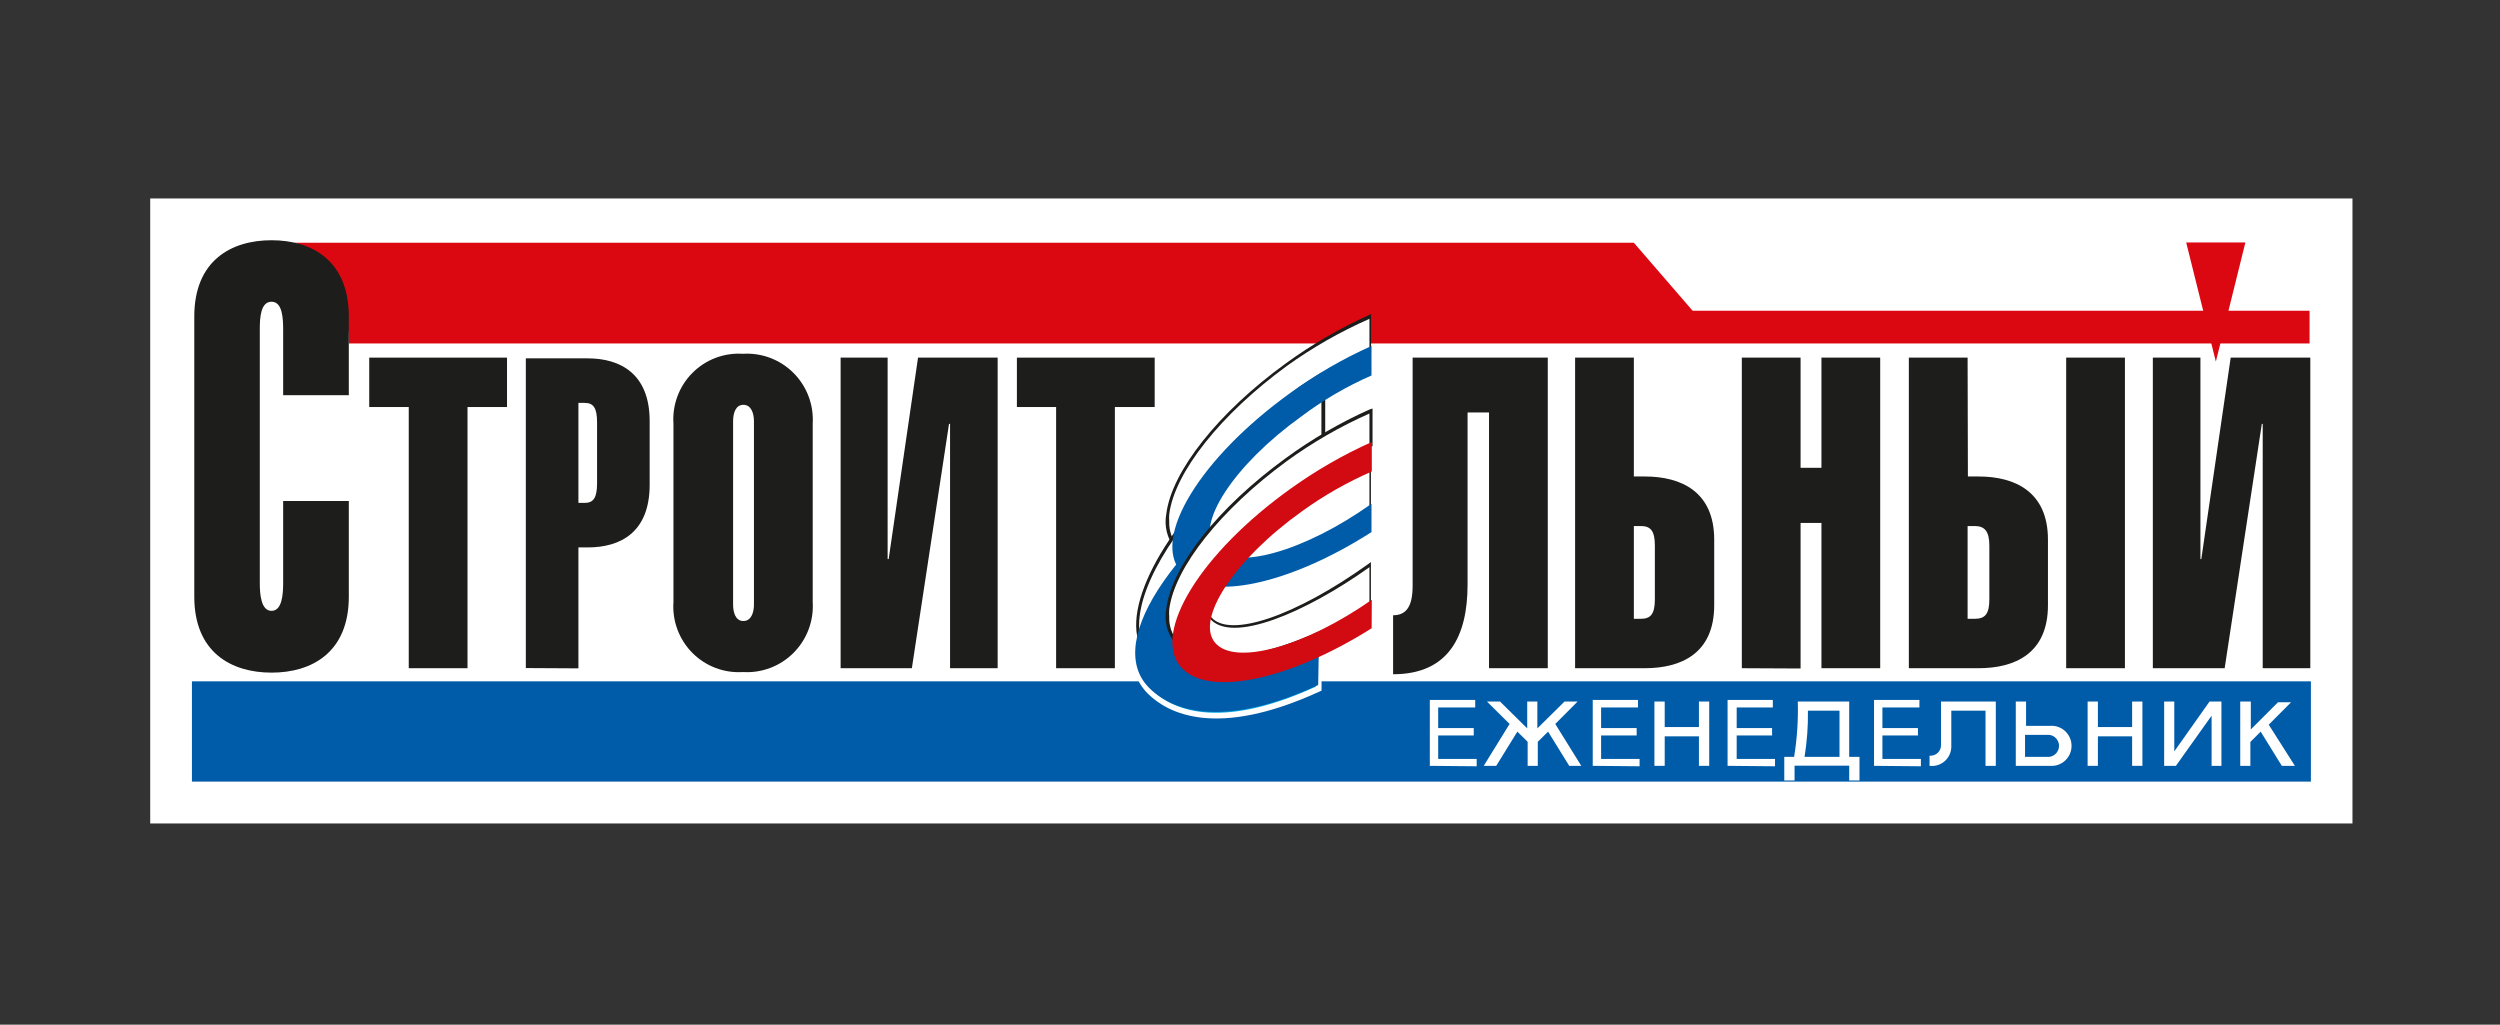 <?xml version="1.0" encoding="UTF-8"?> <svg xmlns="http://www.w3.org/2000/svg" width="932" height="382" viewBox="0 0 932 382" fill="none"><rect x="0" y="0" width="932" height="382" fill="#333333" stroke="none"/> <g clip-path="url(#clip0_583_134)"> <path d="M877 74H56V307H877V74Z" fill="white"></path> <path d="M861.502 254H71.553V291.386H861.502V254Z" fill="#005CA9"></path> <path d="M631.007 115.839L609.102 90.494H109.777C121.222 93.353 130.039 111.99 130.094 128.044H861.009V115.839H631.007Z" fill="#DB0812"></path> <path d="M533.037 285.503V260.928H549.958V263.732H536.158V271.429H549.411V274.178H536.158V282.919H550.506V285.668L533.037 285.503Z" fill="white"></path> <path d="M585.006 285.503L577.12 272.748L573.287 276.542V285.503H569.508V276.542L565.675 272.748L557.789 285.503H553.134L562.772 269.889L554.339 261.533H559.213L569.344 271.539V261.533H573.123V271.539L583.254 261.533H588.128L579.804 269.889L589.497 285.503H585.006Z" fill="white"></path> <path d="M593.768 285.503V260.928H610.635V263.732H596.89V271.429H610.142V274.178H596.89V282.919H611.237V285.668L593.768 285.503Z" fill="white"></path> <path d="M633.362 285.503V274.508H620.602V285.503H616.769V261.533H620.602V271.044H633.362V261.533H637.195V285.503H633.362Z" fill="white"></path> <path d="M644.04 285.503V260.928H660.907V263.732H647.435V271.429H660.633V274.178H647.435V282.919H661.728V285.668L644.04 285.503Z" fill="white"></path> <path d="M689.384 290.946V285.448H669.012V290.946H665.179V282.15H668.848C669.959 275.337 670.418 268.433 670.217 261.533H689.384V282.15H693.217V290.946H689.384ZM685.769 264.941H673.995C674.081 270.703 673.659 276.462 672.736 282.15H685.769V264.941Z" fill="white"></path> <path d="M698.639 285.503V260.928H715.56V263.732H701.76V271.429H715.013V274.178H701.76V282.919H716.108V285.668L698.639 285.503Z" fill="white"></path> <path d="M740.203 285.503V264.941H727.444V277.916C727.5 278.975 727.324 280.034 726.928 281.017C726.533 282.001 725.928 282.885 725.155 283.609C724.382 284.332 723.461 284.876 722.456 285.204C721.451 285.531 720.387 285.633 719.339 285.503V281.71C719.89 281.765 720.447 281.701 720.971 281.523C721.496 281.344 721.977 281.056 722.381 280.676C722.786 280.296 723.105 279.833 723.317 279.319C723.529 278.806 723.629 278.252 723.61 277.696V261.533H744.037V285.503H740.203Z" fill="white"></path> <path d="M763.97 285.503H751.484V261.533H755.318V270.604H764.189C765.217 270.515 766.252 270.642 767.229 270.976C768.206 271.31 769.103 271.844 769.863 272.545C770.623 273.245 771.23 274.097 771.645 275.045C772.061 275.993 772.275 277.018 772.275 278.054C772.275 279.09 772.061 280.114 771.645 281.062C771.23 282.011 770.623 282.862 769.863 283.563C769.103 284.263 768.206 284.797 767.229 285.131C766.252 285.465 765.217 285.592 764.189 285.503H763.97ZM763.97 273.958H754.934V282.15H763.97C764.971 282.033 765.894 281.551 766.564 280.796C767.234 280.041 767.604 279.065 767.604 278.054C767.604 277.042 767.234 276.066 766.564 275.311C765.894 274.556 764.971 274.074 763.97 273.958Z" fill="white"></path> <path d="M794.856 285.503V274.508H782.097V285.503H778.263V261.533H782.097V271.044H794.856V261.533H798.69V285.503H794.856Z" fill="white"></path> <path d="M824.483 285.503V266.811L811.175 285.503H806.794V261.533H810.573V280.115L823.716 261.533H828.152V285.503H824.483Z" fill="white"></path> <path d="M850.659 285.503L842.774 272.748L838.94 276.597V285.503H835.162V261.533H839.105V271.924L849.236 261.807H854.109L845.786 270.164L855.533 285.503H850.659Z" fill="white"></path> <path d="M130.039 186.761V222.443C130.039 243.17 116.294 250.757 101.234 250.757C86.174 250.757 72.429 243.17 72.429 222.443V117.983C72.429 97.201 86.119 89.559 101.234 89.559C116.348 89.559 130.039 97.201 130.039 117.983V147.342H105.56V122.931C105.56 118.588 105.286 112.485 101.234 112.485C97.181 112.485 96.853 118.368 96.853 122.711V217.44C96.853 221.838 97.4 227.721 101.234 227.721C105.067 227.721 105.56 221.838 105.56 217.44V186.761H130.039Z" fill="#1D1D1B"></path> <path d="M174.287 249.107H152.382V151.74H137.651V133.322H189.018V151.74H174.287V249.107Z" fill="#1D1D1B"></path> <path d="M215.633 150.201H217.988C221.164 150.201 222.588 151.96 222.588 157.458V180.164C222.588 185.662 221.164 187.476 217.988 187.476H215.633V150.201ZM215.633 249.162V204.08H219.083C231.185 204.08 242.193 198.582 242.193 180.714V156.963C242.193 139.315 231.24 133.597 219.083 133.597H196.028V249.052L215.633 249.162Z" fill="#1D1D1B"></path> <path d="M281.074 225.412C281.074 228.27 280.089 231.514 277.131 231.514C274.174 231.514 273.298 228.27 273.298 225.412V157.018C273.298 154.159 274.174 150.915 277.131 150.915C280.089 150.915 281.074 154.159 281.074 157.018V225.412ZM302.979 158.008C303.196 154.522 302.671 151.029 301.44 147.762C300.21 144.496 298.301 141.529 295.841 139.059C293.381 136.589 290.426 134.673 287.172 133.438C283.918 132.202 280.439 131.675 276.967 131.893C273.497 131.665 270.019 132.185 266.766 133.418C263.513 134.651 260.56 136.569 258.107 139.043C255.653 141.516 253.755 144.489 252.541 147.76C251.326 151.031 250.823 154.525 251.064 158.008V224.422C250.823 227.904 251.326 231.399 252.541 234.67C253.755 237.941 255.653 240.913 258.107 243.387C260.56 245.86 263.513 247.778 266.766 249.012C270.019 250.245 273.497 250.765 276.967 250.537C280.439 250.754 283.918 250.227 287.172 248.992C290.426 247.756 293.381 245.84 295.841 243.37C298.301 240.901 300.21 237.934 301.44 234.667C302.671 231.4 303.196 227.908 302.979 224.422V158.008Z" fill="#1D1D1B"></path> <path d="M354.182 158.008H353.799L339.944 249.107H313.384V133.322H330.908V208.423H331.291L342.244 133.322H371.925V249.107H354.182V158.008Z" fill="#1D1D1B"></path> <path d="M415.626 249.107H393.721V151.74H379.099V133.322H430.466V151.74H415.626V249.107Z" fill="#1D1D1B"></path> <path d="M547.11 217.934C547.11 236.957 540.21 251.361 519.346 251.361V229.37C524.384 229.37 526.629 225.906 526.629 218.374V133.322H577.011V249.107H555.106V153.774H547.11V217.934Z" fill="#1D1D1B"></path> <path d="M609.102 230.689V196.108H611.73C615.345 196.108 616.933 197.922 616.933 203.365V223.432C616.933 228.93 615.345 230.689 611.73 230.689H609.102ZM609.102 133.322H587.197V249.107H613.209C626.735 249.107 639.057 243.609 639.057 225.631V201.166C639.057 183.298 626.735 177.635 613.209 177.635H609.102V133.322Z" fill="#1D1D1B"></path> <path d="M649.352 249.107V133.322H671.257V174.391H679.033V133.322H700.938V249.107H679.033V194.953H671.257V249.217L649.352 249.107Z" fill="#1D1D1B"></path> <path d="M733.522 230.689V196.108H736.151C739.765 196.108 741.627 197.922 741.627 203.365V223.432C741.627 228.93 740.039 230.689 736.151 230.689H733.522ZM792.173 249.107V133.322H770.268V249.107H792.173ZM733.522 133.322H711.617V249.107H737.629C751.156 249.107 763.477 243.609 763.477 225.631V201.166C763.477 183.298 751.156 177.635 737.629 177.635H733.632L733.522 133.322Z" fill="#1D1D1B"></path> <path d="M843.54 158.008H843.211L829.357 249.107H802.578V133.322H820.321V208.423H820.649L831.602 133.322H861.283V249.107H843.54V158.008Z" fill="#1D1D1B"></path> <path d="M815.009 90.384H837.078L826.071 134.807L815.009 90.384Z" fill="#DB0812"></path> <path d="M491.636 244.434C472.469 249.162 457.245 251.636 450.619 245.094C439.338 233.768 457.3 207.763 491.636 183.958V166.474C439.009 200.451 410.916 240.201 428.385 257.849C438.735 268.13 458.943 271.759 491.417 256.749L491.636 244.434Z" fill="#00A8E7"></path> <path d="M491.088 165.54C451.605 190.83 424.661 220.518 422.416 241.74C421.939 244.779 422.187 247.889 423.139 250.813C424.091 253.737 425.72 256.394 427.892 258.564C435.231 265.876 453.357 275.552 492.074 257.739L492.676 257.464V243.06L491.362 243.39C471.702 248.283 457.355 250.317 451.385 244.324C450.228 243.131 449.355 241.69 448.833 240.109C448.312 238.528 448.154 236.849 448.374 235.198C449.469 222.168 466.281 202.76 492.184 184.617L492.622 184.287V164.495L491.088 165.54ZM429.371 257.079C427.707 255.438 426.403 253.465 425.545 251.287C424.687 249.109 424.292 246.774 424.388 244.434C424.388 243.555 424.388 242.73 424.388 241.85C426.578 221.673 452.426 192.919 490.486 168.234V183.023C464.309 201.441 447.333 221.508 446.128 234.868C446.128 235.418 446.128 235.912 446.128 236.352C446.08 238.075 446.385 239.789 447.026 241.388C447.666 242.986 448.629 244.435 449.852 245.644C456.424 252.241 470.333 250.537 490.541 245.644V255.98C453.466 272.968 436.271 264.007 429.371 257.079Z" fill="white"></path> <path d="M510.912 171.092C485.393 189.51 457.3 205.124 449.797 196.108C442.295 187.091 458.559 163.56 484.243 144.923C492.561 139.168 501.509 134.39 510.912 130.683V117.983C499.948 122.893 489.524 128.937 479.807 136.016C446.074 160.482 427.564 190.995 438.407 203.915C448.428 215.845 479.698 210.402 510.912 190.28V171.092Z" fill="white"></path> <path d="M510.529 117.378C499.552 122.318 489.11 128.379 479.369 135.466C454.233 153.664 436.764 175.711 434.793 191.6C434.382 193.805 434.443 196.073 434.972 198.253C435.501 200.433 436.485 202.475 437.859 204.245C448.319 216.725 479.807 210.952 511.077 190.72V169.883L510.146 170.598C478.384 193.524 455.821 202.925 449.907 195.723C449.167 194.747 448.639 193.627 448.356 192.434C448.073 191.241 448.042 190.002 448.264 188.796C449.688 177.8 464.693 159.767 484.298 145.417C492.547 139.659 501.443 134.898 510.803 131.233H511.132V117.048L510.529 117.378ZM438.9 203.475C436.851 200.93 435.781 197.729 435.888 194.458C435.811 193.562 435.811 192.661 435.888 191.765C437.805 176.151 455.11 154.434 479.698 136.456C489.34 129.535 499.673 123.639 510.529 118.863V130.298C501.221 133.979 492.365 138.72 484.134 144.428C463.762 159.217 449.086 176.975 447.662 188.411C447.61 189.014 447.61 189.621 447.662 190.225C447.58 192.412 448.279 194.557 449.633 196.273C458.395 207.378 494.1 183.958 510.529 172.247V189.895C480.081 209.303 448.757 215.295 438.9 203.475Z" fill="#1D1D1B"></path> <path d="M493.224 229.645C493.224 229.645 492.731 227.281 492.457 227.501C469.402 247.183 445.252 242.73 438.516 232.999C431.78 223.267 445.854 200.616 468.855 180.879C476.225 173.966 484.408 167.984 493.224 163.066V146.572C483.805 151.3 473.783 162.186 463.981 170.543C433.752 196.383 417.159 228.49 426.907 242.015C435.997 254.88 464.857 255.595 493.224 233.493V229.645Z" fill="white"></path> <path d="M492.95 146.462C485.347 151.054 478.354 156.596 472.141 162.956L463.598 170.653C433.205 196.658 416.502 229.15 426.414 243.17C428.43 245.661 430.922 247.723 433.743 249.234C436.565 250.744 439.659 251.673 442.843 251.966C457.902 254.22 476.905 247.788 493.662 234.758V229.59V229.315V228.435C493.662 227.501 493.334 227.061 492.896 226.896H492.567H492.293C487.239 231.6 481.279 235.217 474.781 237.524C468.283 239.831 461.384 240.779 454.507 240.311C451.576 240.111 448.714 239.334 446.082 238.023C443.451 236.711 441.104 234.892 439.174 232.669C432.821 223.652 445.855 201.551 469.512 181.374L469.841 181.044C477.029 174.263 485.031 168.408 493.662 163.615H494.046V146.022L492.95 146.462ZM442.952 250.922C439.935 250.643 437.004 249.759 434.333 248.324C431.662 246.889 429.304 244.93 427.4 242.565C425.489 239.733 424.53 236.362 424.662 232.944C424.662 217.11 440.159 192.369 464.364 171.697L472.962 163.945C478.883 157.969 485.481 152.71 492.622 148.276V163.066C484.036 167.924 476.057 173.793 468.855 180.549L468.526 180.824C448.648 197.812 436.216 216.23 436.216 227.556C436.203 229.656 436.834 231.71 438.024 233.438C440.025 235.811 442.483 237.754 445.249 239.152C448.015 240.55 451.033 241.374 454.124 241.575C461.071 242.104 468.053 241.206 474.643 238.938C481.234 236.669 487.295 233.077 492.458 228.38V228.655C492.518 229.06 492.647 229.45 492.841 229.81V233.768C476.193 246.578 457.629 252.846 442.952 250.702V250.922Z" fill="#1D1D1B"></path> <path d="M491.636 243.005C472.469 247.788 457.245 250.262 450.619 243.664C439.338 232.394 457.3 206.389 491.636 182.308V165.045C439.009 198.747 410.916 238.936 428.385 256.42C438.735 266.756 458.943 270.329 491.417 255.375L491.636 243.005Z" fill="#005CA9"></path> <path d="M511.296 187.806C486.269 205.619 460.202 212.931 452.864 204.3C445.526 195.668 459.819 173.457 485.119 155.259C493.229 149.168 502.013 144.04 511.296 139.975V128.979C500.562 133.781 490.358 139.696 480.848 146.627C447.662 170.543 429.426 200.231 440.105 212.986C449.907 224.642 480.684 217.989 511.296 198.362V187.806Z" fill="#005CA9"></path> <path d="M510.912 210.567C485.393 228.875 458.833 239.211 451.331 230.195C443.828 221.178 458.45 200.011 484.188 181.374C492.515 175.257 501.497 170.093 510.967 165.979V153.224C499.973 158.132 489.528 164.195 479.807 171.312C446.128 195.778 427.618 226.291 438.461 239.211C448.483 251.142 479.807 245.644 510.967 225.521L510.912 210.567Z" fill="white"></path> <path d="M510.529 152.675C499.516 157.601 489.053 163.682 479.315 170.818C454.233 189.016 436.764 211.062 434.793 226.951C434.382 229.156 434.443 231.424 434.972 233.604C435.501 235.784 436.485 237.827 437.859 239.596C448.319 252.076 479.807 246.248 511.077 226.016V209.523L510.146 210.237C482.765 229.81 458.231 238.112 451.44 229.975C450.713 228.88 450.233 227.638 450.034 226.337C449.835 225.035 449.923 223.706 450.29 222.443C451.55 211.942 465.076 195.943 484.681 181.703C492.982 175.62 501.926 170.476 511.351 166.364H511.679V152.29L510.529 152.675ZM438.9 238.936C436.828 236.403 435.756 233.194 435.888 229.92C435.811 229.023 435.811 228.122 435.888 227.226C437.805 211.612 455.11 189.95 479.698 171.917C489.325 164.926 499.659 158.974 510.529 154.159V165.595C501.145 169.698 492.238 174.823 483.969 180.879C463.926 195.283 450.29 211.447 448.867 222.443C448.867 223.047 448.867 223.652 448.867 224.202C448.799 226.499 449.557 228.743 451.002 230.525C458.943 240.256 486.708 228.435 510.529 211.447V225.192C480.081 244.434 448.702 250.647 438.9 238.936Z" fill="#1D1D1B"></path> <path d="M511.406 223.597C486.324 241.135 460.312 248.338 452.974 239.596C445.636 230.854 459.983 208.753 485.448 190.555C493.554 184.715 502.255 179.758 511.406 175.766V164.77C500.751 169.538 490.604 175.377 481.122 182.198C447.717 206.059 429.371 235.802 440.159 248.558C449.962 260.158 480.684 253.616 511.351 234.208L511.406 223.597Z" fill="#D20A11"></path> </g> <defs> <clipPath id="clip0_583_134"> <rect width="821" height="233" fill="white" transform="translate(56 74)"></rect> </clipPath> </defs> </svg> 